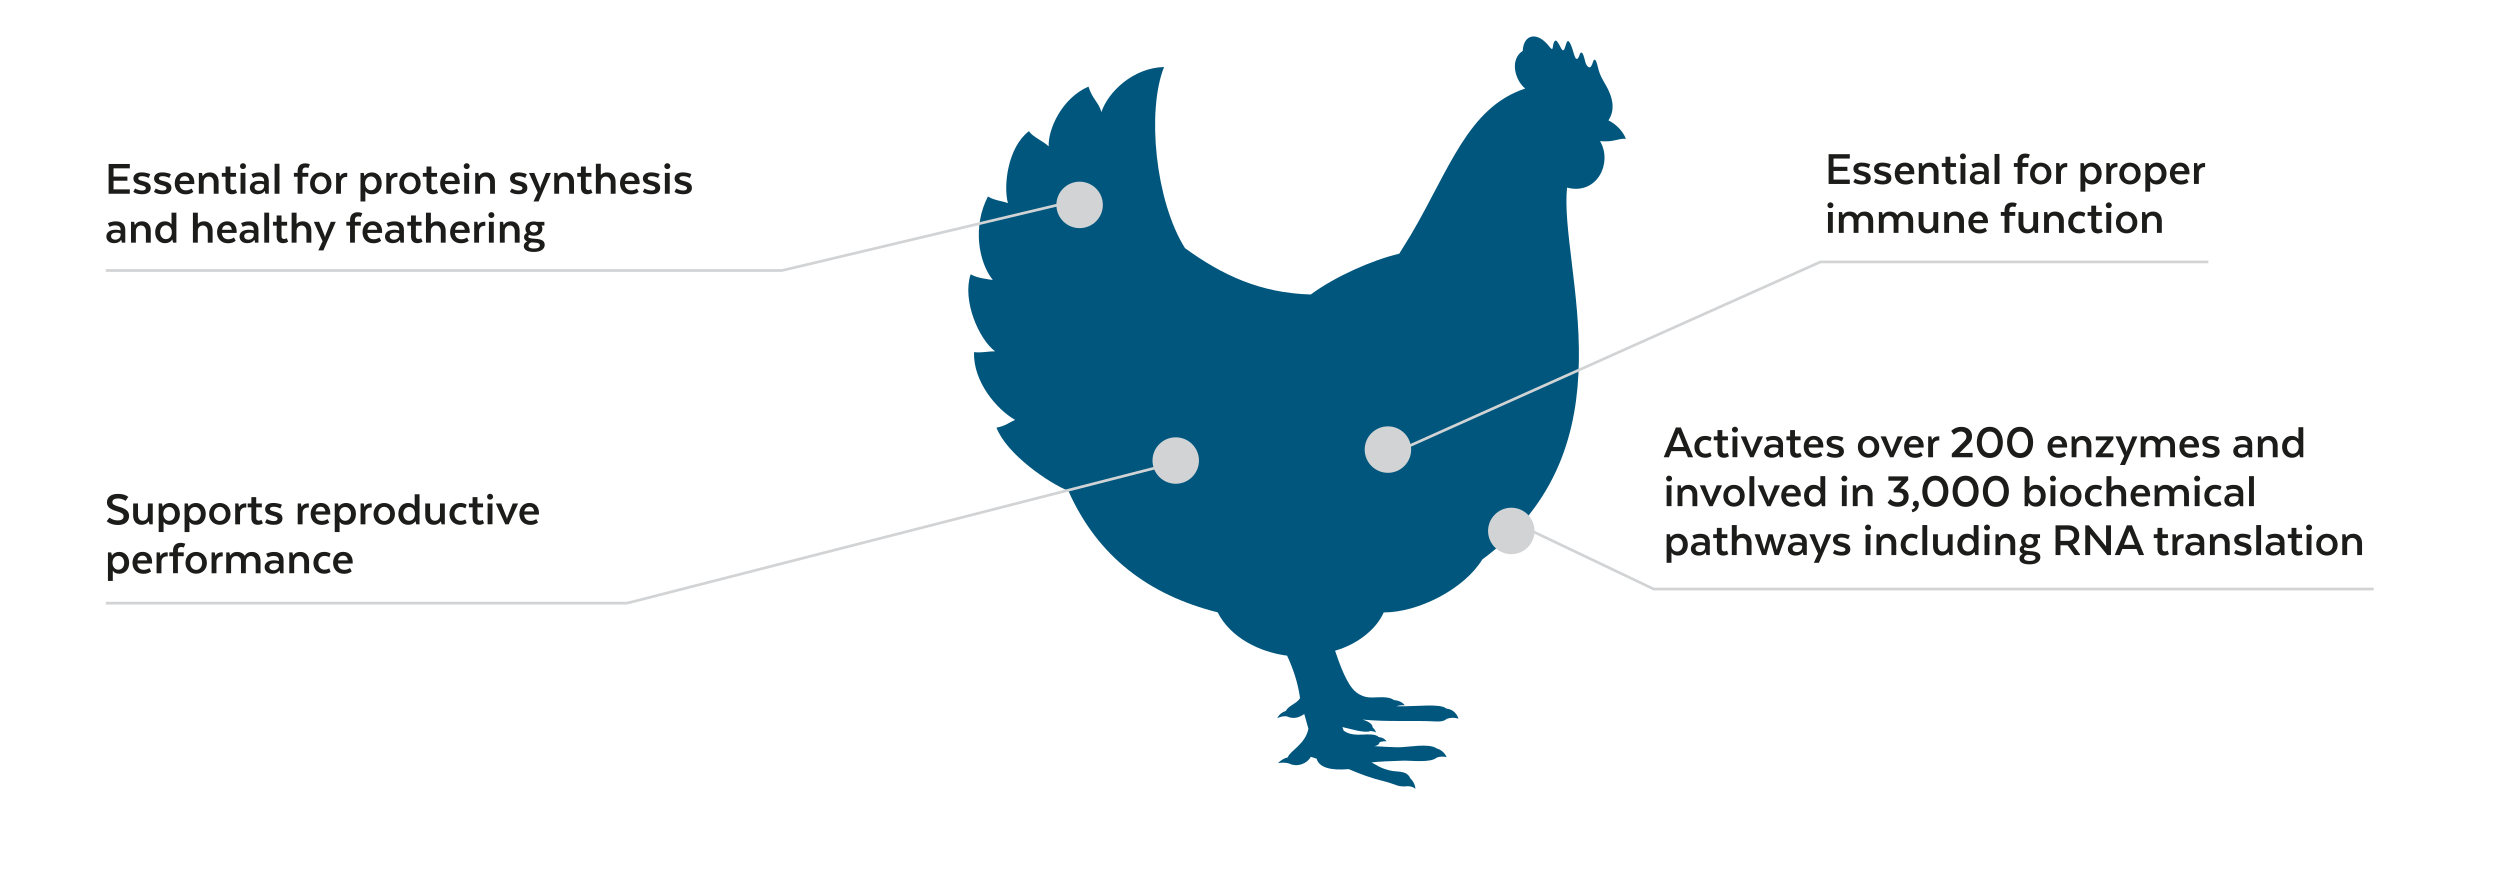 <?xml version="1.0" encoding="UTF-8"?>
<svg xmlns="http://www.w3.org/2000/svg" xmlns:xlink="http://www.w3.org/1999/xlink" id="Layer_1" viewBox="0 0 920 320">
  <defs>
    <style>.cls-1{filter:url(#outer-glow-10);}.cls-1,.cls-2,.cls-3,.cls-4{fill:#d1d3d5;}.cls-2{filter:url(#outer-glow-11);}.cls-3{filter:url(#outer-glow-8);}.cls-4{filter:url(#outer-glow-9);}.cls-5{fill:#1c1c1a;}.cls-6{fill:none;stroke:#d1d3d5;stroke-miterlimit:10;}.cls-7{fill:#00567d;fill-rule:evenodd;}</style>
    <filter id="outer-glow-8">
      <feOffset dx="0" dy="0"></feOffset>
      <feGaussianBlur result="blur" stdDeviation="2.26"></feGaussianBlur>
      <feFlood flood-color="#1c1c1a" flood-opacity=".7"></feFlood>
      <feComposite in2="blur" operator="in"></feComposite>
      <feComposite in="SourceGraphic"></feComposite>
    </filter>
    <filter id="outer-glow-9">
      <feOffset dx="0" dy="0"></feOffset>
      <feGaussianBlur result="blur-2" stdDeviation="2.26"></feGaussianBlur>
      <feFlood flood-color="#1c1c1a" flood-opacity=".7"></feFlood>
      <feComposite in2="blur-2" operator="in"></feComposite>
      <feComposite in="SourceGraphic"></feComposite>
    </filter>
    <filter id="outer-glow-10">
      <feOffset dx="0" dy="0"></feOffset>
      <feGaussianBlur result="blur-3" stdDeviation="2.26"></feGaussianBlur>
      <feFlood flood-color="#1c1c1a" flood-opacity=".7"></feFlood>
      <feComposite in2="blur-3" operator="in"></feComposite>
      <feComposite in="SourceGraphic"></feComposite>
    </filter>
    <filter id="outer-glow-11">
      <feOffset dx="0" dy="0"></feOffset>
      <feGaussianBlur result="blur-4" stdDeviation="2.26"></feGaussianBlur>
      <feFlood flood-color="#1c1c1a" flood-opacity=".7"></feFlood>
      <feComposite in2="blur-4" operator="in"></feComposite>
      <feComposite in="SourceGraphic"></feComposite>
    </filter>
  </defs>
  <path class="cls-7" d="M491.31,239.47c1.61,4.73,4.3,12.56,7.71,15.22,3.5,2.74,6.13,1.83,9.56,1.88,1.52,.02,3.28,.19,4.39,1.06,1.93,.17,3.21,.86,4,1.96-.75-.14-1.84-.06-2.91,.23v.09c7.9,.12,15.89-1.13,18.2,.85,1.89,.2,3.56,1.23,4.49,3.69-1.68-.41-2.93-.44-4.38,.11-.91,.83-2.29,1.02-3.84,.94-9.57-.48-17.26,.24-27.11-.69,1.24,.43,3.62,1.15,3.74,2.92,.5,.44,.99,1.08,1.23,1.8-.45-.25-1.29-.48-2-.53-2.16,1.01-7.97-.97-10.41-1.44,.14,.44,.29,.87,.48,1.3,2,1.56,4.67,1.57,6.98,1.47,2.07-.09,4.79-.29,5.97,.92,1.49,.14,2.23,.73,2.84,1.58-.61-.11-1.65,0-2.52,.28-.27,1.12-1.38,1.39-2.02,1.47,2.91,.21,5.75,.35,8.59,.42,3.65,.08,11.47-1.68,14.43,.44,1.42,.38,2.92,1.48,3.63,3.2-1.37-.34-2.38-.24-3.6,.13-2.27,2.07-9.49,1.06-12.53,1.16-4.8,.15-8.59,.32-11.53,.63,2.01,1.03,3.06,2.04,6.55,2.92,1.91,.48,3.24,.33,4.84,.67,1.39,.29,2.37,1.03,2.91,2.29,1.02,.96,1.68,2.12,1.92,3.87-.82-.7-1.75-.95-2.88-.99-1.53,.18-2.72,.09-3.85-.25-1.56-.47-2.55-.99-4.31-1.41-5.39-1.29-9.59-2.92-13.56-4.62-6.78,.58-10.87-.6-11.81-3.84-.71-.24-1.43-.47-2.14-.7-1.24,2.43-4.9,4.04-8.06,2.45-1.29-.36-2.58-.36-4.03-.1,1.15-1.15,2.27-1.82,3.64-2.15,.6-2.27,6.49-4.8,7.57-10.52-.5-1.81-1.01-3.61-1.52-5.41-1.99,1.37-4.02,1.97-6.42,.85-1.19-.11-2,.02-3.52,.65,.77-1.56,2.13-2.34,3.16-2.64,.95-2.02,4.27-2.77,5.22-4.78-.73-5.19-2.34-10.38-4.76-15.56-10.02-1.29-20.83-6.57-25.55-15.94-25.37-6.39-44.18-20.52-54.94-44.7-7.07-2.83-22.7-13.43-26.46-23.27,3.3-.57,4.81-2.04,6.86-2.83-6.85-3.94-15.5-14.15-15.12-24.97,2.75,.35,4.91-.28,7.74-.3-5.87-4.33-12.19-18.6-8.99-28.32,2.55,1.4,5.71,1.71,8.15,2.08-5.23-6.6-7.53-19.62-1.79-30.73,2.46,1.52,5.13,1.59,7.36,2.45-1.72-6.38-.11-20.5,7.73-26.48,1.52,2.25,5.21,3.57,7.26,5.6-.23-6.35,4.84-17.75,14.66-22.01,1.39,4.56,3.97,6.08,4.74,9.39,2.48-7.38,11.58-16.28,23.07-16.6-6.44,16.23-3.21,49.31,7.71,66.67,13.59,9.85,27.61,16.52,46.29,17.05,8.71-6.46,22.44-12.64,32.54-15.01,1.4-2.24,2.78-4.47,4.16-6.73,14.37-24.32,21.11-47.11,42.2-54.05-3.69-2.95-5.88-10.62-.9-13.87,.24-6.07,5.34-7.36,9.77-1.58,.55,.66,1.12,1.43,1.26,.38,.22-1.7,.73-3.67,1.92-1.83,1.17,1.64,1.8,4.66,2.74,1.36,.38-1.14,.77-3.46,2.07-.42,.51,1.21,.77,2.33,1.16,3.55,.42,1.34,.9,2.08,1.59,.97,.26-.42,.28-.71,.45-1.14,.43-1.08,.98-.75,1.37,.33,.29,.82,.47,1.6,.67,2.39,.34,1.36,1.64,3.36,2.55,.91,.21-.42,.43-1.68,.85-1.68,.56,0,.92,1.35,1.29,2.92,.73,3.08,1.93,4.76,3,6.68,2.04,3.61,3.71,8.39,.84,12.75,1.66,.81,4.89,2.92,6.43,6.77-3.27-.18-4.16,1.32-9.51,.86,4.75,8.13-1.22,20-12.15,17.1-3,29.11,25,95.37-31.18,136.84-6.71,10.93-23.55,19.51-36.29,19.5-2.84,6.5-10.09,11.86-17.86,14.07Z"></path>
  <circle class="cls-3" cx="397.3" cy="75.41" r="8.55"></circle>
  <circle class="cls-4" cx="510.75" cy="165.45" r="8.55"></circle>
  <circle class="cls-1" cx="556.16" cy="195.39" r="8.55"></circle>
  <circle class="cls-2" cx="432.67" cy="169.48" r="8.55"></circle>
  <g>
    <path class="cls-5" d="M623.06,168.27h-1.9l-.9-2.25h-5.22l-.88,2.25h-1.92l4.49-10.96h1.83l4.49,10.96Zm-7.42-3.78h4.02l-2.01-5.08-2.01,5.08Z"></path>
    <path class="cls-5" d="M623.53,164.45c0-2.36,1.59-4.04,3.95-4.04,1.66,0,2.38,.68,2.38,.68l-.49,1.31s-.71-.51-1.75-.51c-1.28,0-2.27,.95-2.27,2.56s.99,2.52,2.27,2.52c1.04,0,1.75-.51,1.75-.51l.47,1.3s-.69,.69-2.36,.69c-2.36,0-3.95-1.66-3.95-4Z"></path>
    <path class="cls-5" d="M632.03,160.6v-2.34h1.79v2.34h2.06v1.41h-2.06v3.89c0,.66,.31,1.02,.97,1.02,.49,0,.95-.29,.95-.29l.53,1.26c-.18,.13-.91,.57-1.85,.57-1.68,0-2.39-1.02-2.39-2.52v-3.93h-1.37v-1.41h1.37Z"></path>
    <path class="cls-5" d="M637.36,158.11c0-.6,.49-1.08,1.1-1.08s1.12,.47,1.12,1.08-.49,1.08-1.12,1.08-1.1-.46-1.1-1.08Zm.2,2.48h1.79v7.67h-1.79v-7.67Z"></path>
    <path class="cls-5" d="M645.3,168.27h-1.26l-3.47-7.67h1.97l1.94,4.99c.09,.18,.15,.4,.15,.57h.09c0-.16,.07-.38,.15-.57l1.94-4.99h1.97l-3.47,7.67Z"></path>
    <path class="cls-5" d="M656.15,168.27h-1.24l-.22-1h-.09c-.44,.71-1.3,1.19-2.54,1.19-1.83,0-2.87-1.06-2.87-2.43,0-1.52,1.17-2.52,3.49-2.52,.73,0,1.33,.13,1.75,.26v-.26c0-1.15-.73-1.61-1.99-1.61-1.15,0-2.06,.57-2.06,.57l-.62-1.35s1.11-.69,2.96-.69c2.34,0,3.43,1.24,3.43,3.12v4.73Zm-1.72-2.76v-.62c-.26-.13-.75-.29-1.55-.29-1.35,0-1.97,.49-1.97,1.31,0,.71,.57,1.26,1.55,1.26,1.1,0,1.94-.73,1.97-1.66Z"></path>
    <path class="cls-5" d="M658.76,160.6v-2.34h1.79v2.34h2.06v1.41h-2.06v3.89c0,.66,.31,1.02,.97,1.02,.49,0,.95-.29,.95-.29l.53,1.26c-.18,.13-.91,.57-1.84,.57-1.68,0-2.39-1.02-2.39-2.52v-3.93h-1.37v-1.41h1.37Z"></path>
    <path class="cls-5" d="M670.6,167.57s-.88,.91-2.81,.91c-2.5,0-4.02-1.7-4.02-4.04s1.48-4.04,3.73-4.04,3.49,1.59,3.49,3.82c0,.16-.02,.47-.02,.47h-5.44c.11,1.55,1.02,2.32,2.38,2.32s2.06-.68,2.06-.68l.64,1.22Zm-5.01-4.05h3.6c-.13-1.11-.73-1.72-1.74-1.72s-1.66,.57-1.86,1.72Z"></path>
    <path class="cls-5" d="M672.79,166.33s1.11,.75,2.54,.75c1.04,0,1.43-.37,1.43-.88,0-1.44-4.57-.68-4.57-3.53,0-1.26,.97-2.26,2.98-2.26s3.2,.66,3.2,.66l-.6,1.39s-.99-.66-2.41-.66c-.91,0-1.39,.27-1.39,.82,0,1.39,4.6,.51,4.6,3.49,0,1.26-.9,2.34-3.18,2.34s-3.23-.89-3.23-.89l.64-1.22Z"></path>
    <path class="cls-5" d="M687.62,168.45c-2.17,0-3.93-1.55-3.93-3.98s1.75-4.05,3.93-4.05,3.95,1.61,3.95,4.05-1.77,3.98-3.95,3.98Zm2.19-4c0-1.59-.97-2.61-2.19-2.61s-2.19,1.02-2.19,2.61,.97,2.58,2.19,2.58,2.19-.99,2.19-2.58Z"></path>
    <path class="cls-5" d="M696.77,168.27h-1.26l-3.47-7.67h1.97l1.94,4.99c.09,.18,.15,.4,.15,.57h.09c0-.16,.07-.38,.15-.57l1.94-4.99h1.97l-3.47,7.67Z"></path>
    <path class="cls-5" d="M707.54,167.57s-.88,.91-2.81,.91c-2.5,0-4.02-1.7-4.02-4.04s1.48-4.04,3.72-4.04,3.49,1.59,3.49,3.82c0,.16-.02,.47-.02,.47h-5.44c.11,1.55,1.02,2.32,2.38,2.32s2.06-.68,2.06-.68l.64,1.22Zm-5-4.05h3.6c-.13-1.11-.73-1.72-1.73-1.72s-1.66,.57-1.86,1.72Z"></path>
    <path class="cls-5" d="M713.66,162.08h-.42c-1.02,0-1.85,.77-1.88,1.88v4.31h-1.79v-7.67h1.17l.22,1.22h.09c.4-.8,1.17-1.24,2.19-1.24h.42v1.5Z"></path>
    <path class="cls-5" d="M718.24,167.01l4.4-4.42c.77-.77,.99-1.24,.99-1.94,0-1.02-.77-1.84-2.03-1.84-1.33,0-2.25,.93-2.57,1.21l-.97-1.44s1.35-1.5,3.69-1.5c2.58,0,3.95,1.52,3.95,3.4,0,1.1-.31,1.94-1.22,2.83l-3.36,3.36h4.79v1.61h-7.65v-1.26Z"></path>
    <path class="cls-5" d="M727.46,162.81c0-3.12,1.66-5.74,4.79-5.74s4.8,2.61,4.8,5.74-1.66,5.72-4.8,5.72-4.79-2.63-4.79-5.72Zm7.73,0c0-2.26-1.01-4-2.94-4s-2.94,1.74-2.94,4,1.02,3.96,2.94,3.96,2.94-1.72,2.94-3.96Z"></path>
    <path class="cls-5" d="M738.6,162.81c0-3.12,1.66-5.74,4.79-5.74s4.8,2.61,4.8,5.74-1.66,5.72-4.8,5.72-4.79-2.63-4.79-5.72Zm7.73,0c0-2.26-1-4-2.94-4s-2.94,1.74-2.94,4,1.02,3.96,2.94,3.96,2.94-1.72,2.94-3.96Z"></path>
    <path class="cls-5" d="M760.32,167.57s-.88,.91-2.81,.91c-2.5,0-4.02-1.7-4.02-4.04s1.48-4.04,3.73-4.04,3.49,1.59,3.49,3.82c0,.16-.02,.47-.02,.47h-5.44c.11,1.55,1.02,2.32,2.38,2.32s2.06-.68,2.06-.68l.64,1.22Zm-5.01-4.05h3.6c-.13-1.11-.73-1.72-1.74-1.72s-1.66,.57-1.86,1.72Z"></path>
    <path class="cls-5" d="M762.34,160.6h1.17l.22,1.1h.11c.55-.84,1.28-1.28,2.58-1.28,1.99,0,3.2,1.39,3.2,3.45v4.4h-1.79v-4.24c0-1.17-.66-2.08-1.83-2.08s-1.81,.95-1.86,1.74v4.58h-1.79v-7.67Z"></path>
    <path class="cls-5" d="M771.24,168.27v-.97l4.18-5.26h-4.15v-1.44h6.47v.88l-4.07,5.35h4.07v1.44h-6.5Z"></path>
    <path class="cls-5" d="M782.01,171.12h-1.86l1.57-3.36-3.23-7.16h1.97l1.97,4.99c.05,.18,.13,.4,.13,.57h.09c0-.16,.05-.38,.13-.57l1.96-4.99h1.83l-4.55,10.52Z"></path>
    <path class="cls-5" d="M787.78,160.6h1.17l.22,1.1h.11c.57-.84,1.28-1.28,2.54-1.28s2.19,.51,2.72,1.39h.09c.51-.84,1.26-1.39,2.63-1.39,1.99,0,3.14,1.39,3.14,3.45v4.4h-1.79v-4.24c0-1.17-.6-2.08-1.79-2.08s-1.77,.89-1.83,1.74v4.58h-1.79v-4.42c0-1.08-.64-1.9-1.81-1.9s-1.77,.93-1.83,1.74v4.58h-1.79v-7.67Z"></path>
    <path class="cls-5" d="M808.86,167.57s-.88,.91-2.81,.91c-2.5,0-4.02-1.7-4.02-4.04s1.48-4.04,3.72-4.04,3.49,1.59,3.49,3.82c0,.16-.02,.47-.02,.47h-5.44c.11,1.55,1.02,2.32,2.38,2.32s2.06-.68,2.06-.68l.64,1.22Zm-5-4.05h3.6c-.13-1.11-.73-1.72-1.73-1.72s-1.66,.57-1.86,1.72Z"></path>
    <path class="cls-5" d="M811.05,166.33s1.11,.75,2.54,.75c1.04,0,1.43-.37,1.43-.88,0-1.44-4.57-.68-4.57-3.53,0-1.26,.97-2.26,2.98-2.26s3.2,.66,3.2,.66l-.6,1.39s-.99-.66-2.41-.66c-.91,0-1.39,.27-1.39,.82,0,1.39,4.6,.51,4.6,3.49,0,1.26-.9,2.34-3.18,2.34s-3.23-.89-3.23-.89l.64-1.22Z"></path>
    <path class="cls-5" d="M828.8,168.27h-1.24l-.22-1h-.09c-.44,.71-1.3,1.19-2.54,1.19-1.83,0-2.87-1.06-2.87-2.43,0-1.52,1.17-2.52,3.49-2.52,.73,0,1.33,.13,1.75,.26v-.26c0-1.15-.73-1.61-1.99-1.61-1.15,0-2.06,.57-2.06,.57l-.62-1.35s1.12-.69,2.96-.69c2.34,0,3.44,1.24,3.44,3.12v4.73Zm-1.72-2.76v-.62c-.25-.13-.75-.29-1.55-.29-1.35,0-1.97,.49-1.97,1.31,0,.71,.57,1.26,1.55,1.26,1.1,0,1.94-.73,1.97-1.66Z"></path>
    <path class="cls-5" d="M830.9,160.6h1.17l.22,1.1h.11c.55-.84,1.28-1.28,2.57-1.28,1.99,0,3.2,1.39,3.2,3.45v4.4h-1.79v-4.24c0-1.17-.66-2.08-1.83-2.08s-1.81,.95-1.86,1.74v4.58h-1.79v-7.67Z"></path>
    <path class="cls-5" d="M845.82,161.49v-4.27h1.79v11.05h-1.21l-.27-1.13h-.07s-.66,1.32-2.67,1.32-3.58-1.57-3.58-4.02,1.53-4.02,3.52-4.02c1.85,0,2.41,1.08,2.41,1.08h.07Zm-2.06,.4c-1.24,0-2.14,1.04-2.14,2.54s.9,2.54,2.14,2.54,2.17-.97,2.17-2.54-.95-2.54-2.17-2.54Z"></path>
    <path class="cls-5" d="M613.12,176.11c0-.6,.49-1.08,1.1-1.08s1.11,.47,1.11,1.08-.49,1.08-1.11,1.08-1.1-.46-1.1-1.08Zm.2,2.48h1.79v7.67h-1.79v-7.67Z"></path>
    <path class="cls-5" d="M617.34,178.6h1.17l.22,1.1h.11c.55-.84,1.28-1.28,2.57-1.28,1.99,0,3.2,1.39,3.2,3.45v4.4h-1.79v-4.24c0-1.17-.66-2.08-1.83-2.08s-1.81,.95-1.86,1.74v4.58h-1.79v-7.67Z"></path>
    <path class="cls-5" d="M630.24,186.27h-1.26l-3.47-7.67h1.97l1.94,4.99c.09,.18,.15,.4,.15,.57h.09c0-.16,.07-.38,.15-.57l1.94-4.99h1.97l-3.47,7.67Z"></path>
    <path class="cls-5" d="M638.11,186.45c-2.17,0-3.93-1.55-3.93-3.98s1.75-4.05,3.93-4.05,3.95,1.61,3.95,4.05-1.77,3.98-3.95,3.98Zm2.19-4c0-1.59-.97-2.61-2.19-2.61s-2.19,1.02-2.19,2.61,.97,2.58,2.19,2.58,2.19-.99,2.19-2.58Z"></path>
    <path class="cls-5" d="M643.8,175.22h1.79v11.05h-1.79v-11.05Z"></path>
    <path class="cls-5" d="M651.55,186.27h-1.26l-3.47-7.67h1.97l1.94,4.99c.09,.18,.15,.4,.15,.57h.09c0-.16,.07-.38,.15-.57l1.94-4.99h1.97l-3.47,7.67Z"></path>
    <path class="cls-5" d="M662.32,185.57s-.88,.91-2.81,.91c-2.5,0-4.02-1.7-4.02-4.04s1.48-4.04,3.73-4.04,3.49,1.59,3.49,3.82c0,.16-.02,.47-.02,.47h-5.44c.11,1.55,1.02,2.32,2.38,2.32s2.06-.68,2.06-.68l.64,1.22Zm-5.01-4.05h3.6c-.13-1.11-.73-1.72-1.74-1.72s-1.66,.57-1.86,1.72Z"></path>
    <path class="cls-5" d="M669.9,179.49v-4.27h1.79v11.05h-1.21l-.27-1.13h-.07s-.66,1.32-2.67,1.32-3.58-1.57-3.58-4.02,1.54-4.02,3.53-4.02c1.84,0,2.41,1.08,2.41,1.08h.07Zm-2.06,.4c-1.24,0-2.14,1.04-2.14,2.54s.89,2.54,2.14,2.54,2.17-.97,2.17-2.54-.95-2.54-2.17-2.54Z"></path>
    <path class="cls-5" d="M677.61,176.11c0-.6,.49-1.08,1.1-1.08s1.11,.47,1.11,1.08-.49,1.08-1.11,1.08-1.1-.46-1.1-1.08Zm.2,2.48h1.79v7.67h-1.79v-7.67Z"></path>
    <path class="cls-5" d="M681.83,178.6h1.17l.22,1.1h.11c.55-.84,1.28-1.28,2.57-1.28,1.99,0,3.2,1.39,3.2,3.45v4.4h-1.79v-4.24c0-1.17-.66-2.08-1.83-2.08s-1.81,.95-1.86,1.74v4.58h-1.79v-7.67Z"></path>
    <path class="cls-5" d="M696.86,181.19v-1.15l2.9-3.12h-4.84v-1.61h7.29v1.39l-2.88,3.05c2.04,.16,3.05,1.26,3.05,3.12s-1.22,3.62-4.07,3.62c-2.54,0-3.67-1.52-3.67-1.52l.99-1.32s.99,1.17,2.61,1.17,2.25-.88,2.25-1.88c0-1.06-.6-1.75-2.16-1.75h-1.46Z"></path>
    <path class="cls-5" d="M706.13,185.5c0,1.48-.84,2.72-2.38,3.01l-.27-.97c.77-.18,1.24-.57,1.33-1.11-.51-.11-.88-.53-.88-1.06,0-.62,.49-1.1,1.1-1.1s1.1,.48,1.1,1.1v.13Z"></path>
    <path class="cls-5" d="M707.41,180.81c0-3.12,1.66-5.74,4.79-5.74s4.8,2.61,4.8,5.74-1.66,5.72-4.8,5.72-4.79-2.63-4.79-5.72Zm7.73,0c0-2.26-1.01-4-2.94-4s-2.94,1.74-2.94,4,1.02,3.96,2.94,3.96,2.94-1.72,2.94-3.96Z"></path>
    <path class="cls-5" d="M718.55,180.81c0-3.12,1.66-5.74,4.79-5.74s4.8,2.61,4.8,5.74-1.66,5.72-4.8,5.72-4.79-2.63-4.79-5.72Zm7.73,0c0-2.26-1-4-2.94-4s-2.94,1.74-2.94,4,1.02,3.96,2.94,3.96,2.94-1.72,2.94-3.96Z"></path>
    <path class="cls-5" d="M729.69,180.81c0-3.12,1.66-5.74,4.79-5.74s4.8,2.61,4.8,5.74-1.66,5.72-4.8,5.72-4.79-2.63-4.79-5.72Zm7.73,0c0-2.26-1.01-4-2.94-4s-2.94,1.74-2.94,4,1.02,3.96,2.94,3.96,2.94-1.72,2.94-3.96Z"></path>
    <path class="cls-5" d="M745.05,175.22h1.79v4.37h.07s.51-1.17,2.41-1.17,3.51,1.62,3.51,4.02-1.53,4.02-3.56,4.02-2.67-1.39-2.67-1.39h-.07l-.26,1.21h-1.22v-11.05Zm3.86,9.75c1.22,0,2.12-1.06,2.12-2.54s-.89-2.54-2.12-2.54-2.16,.95-2.16,2.54,.93,2.54,2.16,2.54Z"></path>
    <path class="cls-5" d="M754.38,176.11c0-.6,.49-1.08,1.1-1.08s1.12,.47,1.12,1.08-.49,1.08-1.12,1.08-1.1-.46-1.1-1.08Zm.2,2.48h1.79v7.67h-1.79v-7.67Z"></path>
    <path class="cls-5" d="M762.05,186.45c-2.17,0-3.93-1.55-3.93-3.98s1.75-4.05,3.93-4.05,3.95,1.61,3.95,4.05-1.77,3.98-3.95,3.98Zm2.19-4c0-1.59-.97-2.61-2.19-2.61s-2.19,1.02-2.19,2.61,.97,2.58,2.19,2.58,2.19-.99,2.19-2.58Z"></path>
    <path class="cls-5" d="M767.24,182.45c0-2.36,1.59-4.04,3.95-4.04,1.66,0,2.37,.68,2.37,.68l-.49,1.31s-.71-.51-1.75-.51c-1.28,0-2.26,.95-2.26,2.56s.98,2.52,2.26,2.52c1.04,0,1.75-.51,1.75-.51l.47,1.3s-.69,.69-2.36,.69c-2.36,0-3.95-1.66-3.95-4Z"></path>
    <path class="cls-5" d="M775.18,175.22h1.81v4.11h.05c.49-.6,1.21-.91,2.28-.91,1.94,0,3.1,1.37,3.1,3.45v4.4h-1.79v-4.22c0-1.19-.66-2.1-1.81-2.1-1.24,0-1.84,1.06-1.84,1.88v4.44h-1.81v-11.05Z"></path>
    <path class="cls-5" d="M790.88,185.57s-.88,.91-2.81,.91c-2.5,0-4.02-1.7-4.02-4.04s1.48-4.04,3.72-4.04,3.49,1.59,3.49,3.82c0,.16-.02,.47-.02,.47h-5.44c.11,1.55,1.02,2.32,2.38,2.32s2.06-.68,2.06-.68l.64,1.22Zm-5-4.05h3.6c-.13-1.11-.73-1.72-1.73-1.72s-1.66,.57-1.86,1.72Z"></path>
    <path class="cls-5" d="M792.91,178.6h1.17l.22,1.1h.11c.57-.84,1.28-1.28,2.54-1.28s2.19,.51,2.72,1.39h.09c.51-.84,1.26-1.39,2.63-1.39,1.99,0,3.14,1.39,3.14,3.45v4.4h-1.79v-4.24c0-1.17-.6-2.08-1.79-2.08s-1.77,.89-1.83,1.74v4.58h-1.79v-4.42c0-1.08-.64-1.9-1.81-1.9s-1.77,.93-1.83,1.74v4.58h-1.79v-7.67Z"></path>
    <path class="cls-5" d="M807.45,176.11c0-.6,.49-1.08,1.1-1.08s1.12,.47,1.12,1.08-.49,1.08-1.12,1.08-1.1-.46-1.1-1.08Zm.2,2.48h1.79v7.67h-1.79v-7.67Z"></path>
    <path class="cls-5" d="M811.19,182.45c0-2.36,1.59-4.04,3.95-4.04,1.66,0,2.38,.68,2.38,.68l-.49,1.31s-.71-.51-1.75-.51c-1.28,0-2.27,.95-2.27,2.56s.99,2.52,2.27,2.52c1.04,0,1.75-.51,1.75-.51l.47,1.3s-.69,.69-2.36,.69c-2.36,0-3.95-1.66-3.95-4Z"></path>
    <path class="cls-5" d="M825.51,186.27h-1.24l-.22-1h-.09c-.44,.71-1.3,1.19-2.54,1.19-1.83,0-2.87-1.06-2.87-2.43,0-1.52,1.17-2.52,3.49-2.52,.73,0,1.33,.13,1.75,.26v-.26c0-1.15-.73-1.61-1.99-1.61-1.15,0-2.06,.57-2.06,.57l-.62-1.35s1.11-.69,2.96-.69c2.34,0,3.43,1.24,3.43,3.12v4.73Zm-1.72-2.76v-.62c-.26-.13-.75-.29-1.55-.29-1.35,0-1.97,.49-1.97,1.31,0,.71,.57,1.26,1.55,1.26,1.1,0,1.94-.73,1.97-1.66Z"></path>
    <path class="cls-5" d="M827.65,175.22h1.79v11.05h-1.79v-11.05Z"></path>
    <path class="cls-5" d="M615.1,203.37v3.74h-1.79v-10.52h1.19l.26,1.1h.11s.7-1.28,2.69-1.28,3.56,1.57,3.56,4.02-1.53,4.02-3.51,4.02-2.43-1.08-2.43-1.08h-.07Zm2.06-.4c1.24,0,2.14-1.04,2.14-2.54s-.9-2.54-2.14-2.54-2.16,.97-2.16,2.54,.95,2.54,2.16,2.54Z"></path>
    <path class="cls-5" d="M629.2,204.27h-1.24l-.22-1h-.09c-.44,.71-1.3,1.19-2.54,1.19-1.83,0-2.87-1.06-2.87-2.43,0-1.52,1.17-2.52,3.49-2.52,.73,0,1.33,.13,1.75,.26v-.26c0-1.15-.73-1.61-1.99-1.61-1.15,0-2.06,.57-2.06,.57l-.62-1.35s1.12-.69,2.96-.69c2.34,0,3.44,1.24,3.44,3.12v4.73Zm-1.72-2.76v-.62c-.25-.13-.75-.29-1.55-.29-1.35,0-1.97,.49-1.97,1.31,0,.71,.57,1.26,1.55,1.26,1.1,0,1.94-.73,1.97-1.66Z"></path>
    <path class="cls-5" d="M631.81,196.6v-2.34h1.79v2.34h2.06v1.41h-2.06v3.89c0,.66,.31,1.02,.97,1.02,.49,0,.95-.29,.95-.29l.53,1.26c-.18,.13-.91,.57-1.84,.57-1.68,0-2.39-1.02-2.39-2.52v-3.93h-1.37v-1.41h1.37Z"></path>
    <path class="cls-5" d="M637.32,193.22h1.81v4.11h.05c.49-.6,1.21-.91,2.28-.91,1.94,0,3.11,1.37,3.11,3.45v4.4h-1.79v-4.22c0-1.19-.66-2.1-1.81-2.1-1.24,0-1.85,1.06-1.85,1.88v4.44h-1.81v-11.05Z"></path>
    <path class="cls-5" d="M654.58,204.27h-1.53l-1.37-4.79c-.07-.2-.11-.46-.11-.71h-.09c0,.26-.07,.51-.15,.71l-1.35,4.79h-1.52l-2.79-7.67h1.88l1.48,4.99c.06,.18,.13,.4,.13,.57h.13c0-.16,.09-.42,.13-.6l1.37-4.95h1.52l1.37,4.95c.07,.2,.13,.44,.13,.6h.13c0-.16,.05-.37,.11-.57l1.52-4.99h1.83l-2.79,7.67Z"></path>
    <path class="cls-5" d="M664.9,204.27h-1.24l-.22-1h-.09c-.44,.71-1.3,1.19-2.54,1.19-1.83,0-2.87-1.06-2.87-2.43,0-1.52,1.17-2.52,3.49-2.52,.73,0,1.33,.13,1.75,.26v-.26c0-1.15-.73-1.61-1.99-1.61-1.15,0-2.06,.57-2.06,.57l-.62-1.35s1.11-.69,2.96-.69c2.34,0,3.43,1.24,3.43,3.12v4.73Zm-1.72-2.76v-.62c-.26-.13-.75-.29-1.55-.29-1.35,0-1.97,.49-1.97,1.31,0,.71,.57,1.26,1.55,1.26,1.1,0,1.94-.73,1.97-1.66Z"></path>
    <path class="cls-5" d="M669.35,207.12h-1.86l1.57-3.36-3.23-7.16h1.97l1.97,4.99c.05,.18,.13,.4,.13,.57h.09c0-.16,.05-.38,.13-.57l1.96-4.99h1.83l-4.55,10.52Z"></path>
    <path class="cls-5" d="M675.14,202.33s1.11,.75,2.54,.75c1.04,0,1.43-.37,1.43-.88,0-1.44-4.57-.68-4.57-3.53,0-1.26,.97-2.26,2.98-2.26s3.2,.66,3.2,.66l-.6,1.39s-.99-.66-2.41-.66c-.91,0-1.39,.27-1.39,.82,0,1.39,4.6,.51,4.6,3.49,0,1.26-.9,2.34-3.18,2.34s-3.23-.89-3.23-.89l.64-1.22Z"></path>
    <path class="cls-5" d="M686.34,194.11c0-.6,.49-1.08,1.1-1.08s1.12,.47,1.12,1.08-.49,1.08-1.12,1.08-1.1-.46-1.1-1.08Zm.2,2.48h1.79v7.67h-1.79v-7.67Z"></path>
    <path class="cls-5" d="M690.55,196.6h1.17l.22,1.1h.11c.55-.84,1.28-1.28,2.57-1.28,1.99,0,3.2,1.39,3.2,3.45v4.4h-1.79v-4.24c0-1.17-.66-2.08-1.83-2.08s-1.81,.95-1.86,1.74v4.58h-1.79v-7.67Z"></path>
    <path class="cls-5" d="M699.45,200.45c0-2.36,1.59-4.04,3.95-4.04,1.66,0,2.38,.68,2.38,.68l-.49,1.31s-.71-.51-1.75-.51c-1.28,0-2.27,.95-2.27,2.56s.99,2.52,2.27,2.52c1.04,0,1.75-.51,1.75-.51l.47,1.3s-.69,.69-2.36,.69c-2.36,0-3.95-1.66-3.95-4Z"></path>
    <path class="cls-5" d="M707.43,193.22h1.79v11.05h-1.79v-11.05Z"></path>
    <path class="cls-5" d="M716.78,196.6h1.79v7.67h-1.17l-.31-1.06h-.07c-.28,.4-.97,1.24-2.52,1.24-1.99,0-3.14-1.39-3.14-3.45v-4.4h1.79v4.24c0,1.21,.57,2.12,1.75,2.12,1.3,0,1.88-1.08,1.88-1.86v-4.49Z"></path>
    <path class="cls-5" d="M726.31,197.49v-4.27h1.79v11.05h-1.21l-.27-1.13h-.07s-.66,1.32-2.67,1.32-3.58-1.57-3.58-4.02,1.54-4.02,3.53-4.02c1.84,0,2.41,1.08,2.41,1.08h.07Zm-2.06,.4c-1.24,0-2.14,1.04-2.14,2.54s.89,2.54,2.14,2.54,2.17-.97,2.17-2.54-.95-2.54-2.17-2.54Z"></path>
    <path class="cls-5" d="M730.11,194.11c0-.6,.49-1.08,1.1-1.08s1.11,.47,1.11,1.08-.49,1.08-1.11,1.08-1.1-.46-1.1-1.08Zm.2,2.48h1.79v7.67h-1.79v-7.67Z"></path>
    <path class="cls-5" d="M734.33,196.6h1.17l.22,1.1h.11c.55-.84,1.28-1.28,2.57-1.28,1.99,0,3.2,1.39,3.2,3.45v4.4h-1.79v-4.24c0-1.17-.66-2.08-1.83-2.08s-1.81,.95-1.86,1.74v4.58h-1.79v-7.67Z"></path>
    <path class="cls-5" d="M749.63,197.97v.04s.35,.26,.35,1.21c0,1.26-1.02,2.52-3.12,2.52-.64,0-1.19-.13-1.62-.33-.35,.18-.44,.35-.44,.6,0,.4,.26,.71,2.32,.82,2.83,.13,3.73,.86,3.73,2.28s-1.37,2.58-3.96,2.58-3.73-.89-3.73-2.14c0-.68,.33-1.28,1.24-1.75-.9-.37-1.15-.95-1.15-1.63,0-.58,.33-1.1,1.06-1.46-.37-.44-.55-.99-.55-1.57,0-1.5,1.13-2.68,3.11-2.68,.44,0,.82,.05,1.15,.15h2.72v1.37h-1.1Zm-3.69,6.19c-.7,.27-1.08,.69-1.08,1.24s.58,1.04,2.01,1.04c1.5,0,2.19-.51,2.19-1.15,0-.53-.4-1-1.96-1.06-.44,0-.82-.04-1.17-.07Zm-.6-5.06c0,.79,.57,1.41,1.52,1.41s1.55-.62,1.55-1.41-.57-1.41-1.55-1.41-1.52,.66-1.52,1.41Z"></path>
    <path class="cls-5" d="M760.95,193.31c2.57,0,4.2,1.39,4.2,3.67,0,1.7-.91,2.85-2.32,3.38v.09l2.63,3.56v.26h-1.99l-2.61-3.62h-2.61v3.62h-1.81v-10.96h4.51Zm-.09,1.61h-2.61v4.13h2.72c1.33,0,2.3-.66,2.3-2.05s-.95-2.08-2.41-2.08Z"></path>
    <path class="cls-5" d="M776.84,204.27h-1.35l-6.3-7.78v7.78h-1.81v-10.96h1.37l6.28,7.74v-7.74h1.81v10.96Z"></path>
    <path class="cls-5" d="M789.04,204.27h-1.9l-.9-2.25h-5.22l-.88,2.25h-1.92l4.49-10.96h1.83l4.49,10.96Zm-7.42-3.78h4.02l-2.01-5.08-2.01,5.08Z"></path>
    <path class="cls-5" d="M793.95,196.6v-2.34h1.79v2.34h2.06v1.41h-2.06v3.89c0,.66,.31,1.02,.97,1.02,.49,0,.95-.29,.95-.29l.53,1.26c-.18,.13-.91,.57-1.85,.57-1.68,0-2.39-1.02-2.39-2.52v-3.93h-1.37v-1.41h1.37Z"></path>
    <path class="cls-5" d="M803.56,198.08h-.42c-1.02,0-1.84,.77-1.88,1.88v4.31h-1.79v-7.67h1.17l.22,1.22h.09c.4-.8,1.17-1.24,2.19-1.24h.42v1.5Z"></path>
    <path class="cls-5" d="M811.16,204.27h-1.24l-.22-1h-.09c-.44,.71-1.3,1.19-2.54,1.19-1.83,0-2.87-1.06-2.87-2.43,0-1.52,1.17-2.52,3.49-2.52,.73,0,1.33,.13,1.75,.26v-.26c0-1.15-.73-1.61-1.99-1.61-1.15,0-2.06,.57-2.06,.57l-.62-1.35s1.12-.69,2.96-.69c2.34,0,3.44,1.24,3.44,3.12v4.73Zm-1.72-2.76v-.62c-.25-.13-.75-.29-1.55-.29-1.35,0-1.97,.49-1.97,1.31,0,.71,.57,1.26,1.55,1.26,1.1,0,1.94-.73,1.97-1.66Z"></path>
    <path class="cls-5" d="M813.25,196.6h1.17l.22,1.1h.11c.55-.84,1.28-1.28,2.58-1.28,1.99,0,3.2,1.39,3.2,3.45v4.4h-1.79v-4.24c0-1.17-.66-2.08-1.83-2.08s-1.81,.95-1.86,1.74v4.58h-1.79v-7.67Z"></path>
    <path class="cls-5" d="M822.79,202.33s1.11,.75,2.54,.75c1.04,0,1.42-.37,1.42-.88,0-1.44-4.57-.68-4.57-3.53,0-1.26,.97-2.26,2.98-2.26s3.2,.66,3.2,.66l-.6,1.39s-.99-.66-2.41-.66c-.91,0-1.39,.27-1.39,.82,0,1.39,4.6,.51,4.6,3.49,0,1.26-.89,2.34-3.18,2.34s-3.23-.89-3.23-.89l.64-1.22Z"></path>
    <path class="cls-5" d="M830.29,193.22h1.79v11.05h-1.79v-11.05Z"></path>
    <path class="cls-5" d="M840.69,204.27h-1.24l-.22-1h-.09c-.44,.71-1.3,1.19-2.54,1.19-1.83,0-2.87-1.06-2.87-2.43,0-1.52,1.17-2.52,3.49-2.52,.73,0,1.33,.13,1.75,.26v-.26c0-1.15-.73-1.61-1.99-1.61-1.15,0-2.06,.57-2.06,.57l-.62-1.35s1.12-.69,2.96-.69c2.34,0,3.44,1.24,3.44,3.12v4.73Zm-1.72-2.76v-.62c-.25-.13-.75-.29-1.55-.29-1.35,0-1.97,.49-1.97,1.31,0,.71,.57,1.26,1.55,1.26,1.1,0,1.94-.73,1.97-1.66Z"></path>
    <path class="cls-5" d="M843.29,196.6v-2.34h1.79v2.34h2.06v1.41h-2.06v3.89c0,.66,.31,1.02,.97,1.02,.49,0,.95-.29,.95-.29l.53,1.26c-.18,.13-.91,.57-1.84,.57-1.68,0-2.39-1.02-2.39-2.52v-3.93h-1.37v-1.41h1.37Z"></path>
    <path class="cls-5" d="M848.63,194.11c0-.6,.49-1.08,1.1-1.08s1.12,.47,1.12,1.08-.49,1.08-1.12,1.08-1.1-.46-1.1-1.08Zm.2,2.48h1.79v7.67h-1.79v-7.67Z"></path>
    <path class="cls-5" d="M856.3,204.45c-2.17,0-3.93-1.55-3.93-3.98s1.75-4.05,3.93-4.05,3.95,1.61,3.95,4.05-1.77,3.98-3.95,3.98Zm2.19-4c0-1.59-.97-2.61-2.19-2.61s-2.19,1.02-2.19,2.61,.97,2.58,2.19,2.58,2.19-.99,2.19-2.58Z"></path>
    <path class="cls-5" d="M861.96,196.6h1.17l.22,1.1h.11c.55-.84,1.28-1.28,2.57-1.28,1.99,0,3.2,1.39,3.2,3.45v4.4h-1.79v-4.24c0-1.17-.66-2.08-1.83-2.08s-1.81,.95-1.86,1.74v4.58h-1.79v-7.67Z"></path>
  </g>
  <g>
    <path class="cls-5" d="M40.25,190.46s1.28,1.06,3.1,1.06c1.48,0,2.12-.62,2.12-1.52,0-.84-.51-1.26-2.48-1.86-2.45-.73-3.63-1.55-3.63-3.27,0-1.88,1.42-3.12,4.02-3.12,2.72,0,3.82,1.11,3.82,1.11l-.99,1.48s-1.04-.91-2.83-.91c-1.24,0-2.03,.49-2.03,1.37,0,.75,.58,1.11,2.43,1.66,2.65,.75,3.71,1.72,3.71,3.42,0,1.86-1.33,3.32-4.07,3.32s-4.15-1.37-4.15-1.37l.99-1.37Z"></path>
    <path class="cls-5" d="M54.42,185.28h1.79v7.67h-1.17l-.31-1.06h-.07c-.27,.4-.97,1.24-2.52,1.24-1.99,0-3.14-1.39-3.14-3.45v-4.4h1.79v4.24c0,1.21,.57,2.12,1.75,2.12,1.3,0,1.88-1.08,1.88-1.86v-4.49Z"></path>
    <path class="cls-5" d="M60.19,192.05v3.74h-1.79v-10.52h1.19l.26,1.1h.11s.69-1.28,2.68-1.28,3.56,1.57,3.56,4.02-1.53,4.02-3.51,4.02-2.43-1.08-2.43-1.08h-.07Zm2.06-.4c1.24,0,2.14-1.04,2.14-2.54s-.9-2.54-2.14-2.54-2.16,.97-2.16,2.54,.95,2.54,2.16,2.54Z"></path>
    <path class="cls-5" d="M69.71,192.05v3.74h-1.79v-10.52h1.19l.26,1.1h.11s.69-1.28,2.68-1.28,3.56,1.57,3.56,4.02-1.53,4.02-3.51,4.02-2.43-1.08-2.43-1.08h-.07Zm2.06-.4c1.24,0,2.14-1.04,2.14-2.54s-.9-2.54-2.14-2.54-2.16,.97-2.16,2.54,.95,2.54,2.16,2.54Z"></path>
    <path class="cls-5" d="M80.89,193.13c-2.17,0-3.93-1.55-3.93-3.98s1.75-4.05,3.93-4.05,3.95,1.61,3.95,4.05-1.77,3.98-3.95,3.98Zm2.19-4c0-1.59-.97-2.61-2.19-2.61s-2.19,1.02-2.19,2.61,.97,2.58,2.19,2.58,2.19-.99,2.19-2.58Z"></path>
    <path class="cls-5" d="M90.64,186.76h-.42c-1.02,0-1.85,.77-1.88,1.88v4.31h-1.79v-7.67h1.17l.22,1.22h.09c.4-.8,1.17-1.24,2.19-1.24h.42v1.5Z"></path>
    <path class="cls-5" d="M92.5,185.28v-2.34h1.79v2.34h2.06v1.41h-2.06v3.89c0,.66,.31,1.02,.97,1.02,.49,0,.95-.29,.95-.29l.53,1.26c-.18,.13-.91,.57-1.84,.57-1.68,0-2.39-1.02-2.39-2.52v-3.93h-1.37v-1.41h1.37Z"></path>
    <path class="cls-5" d="M98.18,191.01s1.11,.75,2.54,.75c1.04,0,1.42-.37,1.42-.88,0-1.44-4.57-.68-4.57-3.53,0-1.26,.97-2.26,2.98-2.26s3.2,.66,3.2,.66l-.6,1.39s-.99-.66-2.41-.66c-.91,0-1.39,.27-1.39,.82,0,1.39,4.6,.51,4.6,3.49,0,1.26-.9,2.34-3.18,2.34s-3.23-.89-3.23-.89l.64-1.22Z"></path>
    <path class="cls-5" d="M113.65,186.76h-.42c-1.02,0-1.85,.77-1.88,1.88v4.31h-1.79v-7.67h1.17l.22,1.22h.09c.4-.8,1.17-1.24,2.19-1.24h.42v1.5Z"></path>
    <path class="cls-5" d="M121.15,192.25s-.88,.91-2.81,.91c-2.5,0-4.02-1.7-4.02-4.04s1.48-4.04,3.73-4.04,3.49,1.59,3.49,3.82c0,.16-.02,.47-.02,.47h-5.44c.11,1.55,1.02,2.32,2.38,2.32s2.06-.68,2.06-.68l.64,1.22Zm-5-4.05h3.6c-.13-1.11-.73-1.72-1.74-1.72s-1.66,.57-1.86,1.72Z"></path>
    <path class="cls-5" d="M124.97,192.05v3.74h-1.79v-10.52h1.19l.26,1.1h.11s.69-1.28,2.68-1.28,3.56,1.57,3.56,4.02-1.53,4.02-3.51,4.02-2.43-1.08-2.43-1.08h-.07Zm2.06-.4c1.24,0,2.14-1.04,2.14-2.54s-.9-2.54-2.14-2.54-2.16,.97-2.16,2.54,.95,2.54,2.16,2.54Z"></path>
    <path class="cls-5" d="M136.78,186.76h-.42c-1.02,0-1.84,.77-1.88,1.88v4.31h-1.79v-7.67h1.17l.22,1.22h.09c.4-.8,1.17-1.24,2.19-1.24h.42v1.5Z"></path>
    <path class="cls-5" d="M141.39,193.13c-2.17,0-3.93-1.55-3.93-3.98s1.75-4.05,3.93-4.05,3.95,1.61,3.95,4.05-1.77,3.98-3.95,3.98Zm2.19-4c0-1.59-.97-2.61-2.19-2.61s-2.19,1.02-2.19,2.61,.97,2.58,2.19,2.58,2.19-.99,2.19-2.58Z"></path>
    <path class="cls-5" d="M152.6,186.17v-4.27h1.79v11.05h-1.21l-.27-1.13h-.07s-.66,1.32-2.67,1.32-3.58-1.57-3.58-4.02,1.53-4.02,3.52-4.02c1.84,0,2.41,1.08,2.41,1.08h.07Zm-2.06,.4c-1.24,0-2.14,1.04-2.14,2.54s.9,2.54,2.14,2.54,2.17-.97,2.17-2.54-.95-2.54-2.17-2.54Z"></path>
    <path class="cls-5" d="M161.91,185.28h1.79v7.67h-1.17l-.31-1.06h-.07c-.27,.4-.97,1.24-2.52,1.24-1.99,0-3.14-1.39-3.14-3.45v-4.4h1.79v4.24c0,1.21,.57,2.12,1.75,2.12,1.3,0,1.88-1.08,1.88-1.86v-4.49Z"></path>
    <path class="cls-5" d="M165.42,189.13c0-2.36,1.59-4.04,3.95-4.04,1.66,0,2.37,.68,2.37,.68l-.49,1.31s-.71-.51-1.75-.51c-1.28,0-2.26,.95-2.26,2.56s.99,2.52,2.26,2.52c1.04,0,1.75-.51,1.75-.51l.47,1.3s-.69,.69-2.36,.69c-2.36,0-3.95-1.66-3.95-4Z"></path>
    <path class="cls-5" d="M173.91,185.28v-2.34h1.79v2.34h2.06v1.41h-2.06v3.89c0,.66,.31,1.02,.97,1.02,.49,0,.95-.29,.95-.29l.53,1.26c-.18,.13-.91,.57-1.84,.57-1.68,0-2.39-1.02-2.39-2.52v-3.93h-1.37v-1.41h1.37Z"></path>
    <path class="cls-5" d="M179.24,182.79c0-.6,.49-1.08,1.1-1.08s1.11,.47,1.11,1.08-.49,1.08-1.11,1.08-1.1-.46-1.1-1.08Zm.2,2.48h1.79v7.67h-1.79v-7.67Z"></path>
    <path class="cls-5" d="M187.19,192.95h-1.26l-3.47-7.67h1.97l1.94,4.99c.09,.18,.15,.4,.15,.57h.09c0-.16,.07-.38,.15-.57l1.94-4.99h1.97l-3.47,7.67Z"></path>
    <path class="cls-5" d="M197.96,192.25s-.88,.91-2.81,.91c-2.5,0-4.02-1.7-4.02-4.04s1.48-4.04,3.73-4.04,3.49,1.59,3.49,3.82c0,.16-.02,.47-.02,.47h-5.44c.11,1.55,1.02,2.32,2.38,2.32s2.06-.68,2.06-.68l.64,1.22Zm-5-4.05h3.6c-.13-1.11-.73-1.72-1.74-1.72s-1.66,.57-1.86,1.72Z"></path>
    <path class="cls-5" d="M41.51,210.05v3.74h-1.79v-10.52h1.19l.26,1.1h.11s.69-1.28,2.68-1.28,3.56,1.57,3.56,4.02-1.53,4.02-3.51,4.02-2.43-1.08-2.43-1.08h-.07Zm2.06-.4c1.24,0,2.14-1.04,2.14-2.54s-.9-2.54-2.14-2.54-2.16,.97-2.16,2.54,.95,2.54,2.16,2.54Z"></path>
    <path class="cls-5" d="M55.59,210.25s-.88,.91-2.81,.91c-2.5,0-4.02-1.7-4.02-4.04s1.48-4.04,3.73-4.04,3.49,1.59,3.49,3.82c0,.16-.02,.47-.02,.47h-5.44c.11,1.55,1.02,2.32,2.38,2.32s2.06-.68,2.06-.68l.64,1.22Zm-5-4.05h3.6c-.13-1.11-.73-1.72-1.74-1.72s-1.66,.57-1.86,1.72Z"></path>
    <path class="cls-5" d="M61.71,204.76h-.42c-1.02,0-1.84,.77-1.88,1.88v4.31h-1.79v-7.67h1.17l.22,1.22h.09c.4-.8,1.17-1.24,2.19-1.24h.42v1.5Z"></path>
    <path class="cls-5" d="M65.47,204.68v6.26h-1.79v-6.26h-1.37v-1.41h1.37v-.66c0-1.77,1-2.85,2.78-2.85,1.08,0,1.74,.37,1.74,.37l-.57,1.35s-.4-.2-.99-.2c-.71,0-1.17,.47-1.17,1.24v.75h2.14v1.41h-2.14Z"></path>
    <path class="cls-5" d="M72.19,211.13c-2.17,0-3.93-1.55-3.93-3.98s1.75-4.05,3.93-4.05,3.95,1.61,3.95,4.05-1.77,3.98-3.95,3.98Zm2.19-4c0-1.59-.97-2.61-2.19-2.61s-2.19,1.02-2.19,2.61,.97,2.58,2.19,2.58,2.19-.99,2.19-2.58Z"></path>
    <path class="cls-5" d="M81.95,204.76h-.42c-1.02,0-1.84,.77-1.88,1.88v4.31h-1.79v-7.67h1.17l.22,1.22h.09c.4-.8,1.17-1.24,2.19-1.24h.42v1.5Z"></path>
    <path class="cls-5" d="M83.26,203.28h1.17l.22,1.1h.11c.57-.84,1.28-1.28,2.54-1.28s2.19,.51,2.72,1.39h.09c.51-.84,1.26-1.39,2.63-1.39,1.99,0,3.14,1.39,3.14,3.45v4.4h-1.79v-4.24c0-1.17-.6-2.08-1.79-2.08s-1.77,.89-1.83,1.74v4.58h-1.79v-4.42c0-1.08-.64-1.9-1.81-1.9s-1.77,.93-1.83,1.74v4.58h-1.79v-7.67Z"></path>
    <path class="cls-5" d="M104.35,210.95h-1.24l-.22-1h-.09c-.44,.71-1.3,1.19-2.54,1.19-1.83,0-2.87-1.06-2.87-2.43,0-1.52,1.17-2.52,3.49-2.52,.73,0,1.33,.13,1.75,.26v-.26c0-1.15-.73-1.61-1.99-1.61-1.15,0-2.06,.57-2.06,.57l-.62-1.35s1.11-.69,2.96-.69c2.34,0,3.43,1.24,3.43,3.12v4.73Zm-1.72-2.76v-.62c-.25-.13-.75-.29-1.55-.29-1.35,0-1.97,.49-1.97,1.31,0,.71,.57,1.26,1.55,1.26,1.1,0,1.94-.73,1.97-1.66Z"></path>
    <path class="cls-5" d="M106.45,203.28h1.17l.22,1.1h.11c.55-.84,1.28-1.28,2.58-1.28,1.99,0,3.2,1.39,3.2,3.45v4.4h-1.79v-4.24c0-1.17-.66-2.08-1.83-2.08s-1.81,.95-1.86,1.74v4.58h-1.79v-7.67Z"></path>
    <path class="cls-5" d="M115.34,207.13c0-2.36,1.59-4.04,3.95-4.04,1.66,0,2.37,.68,2.37,.68l-.49,1.31s-.71-.51-1.75-.51c-1.28,0-2.26,.95-2.26,2.56s.99,2.52,2.26,2.52c1.04,0,1.75-.51,1.75-.51l.47,1.3s-.69,.69-2.36,.69c-2.36,0-3.95-1.66-3.95-4Z"></path>
    <path class="cls-5" d="M129.41,210.25s-.88,.91-2.81,.91c-2.5,0-4.02-1.7-4.02-4.04s1.48-4.04,3.73-4.04,3.49,1.59,3.49,3.82c0,.16-.02,.47-.02,.47h-5.44c.11,1.55,1.02,2.32,2.38,2.32s2.06-.68,2.06-.68l.64,1.22Zm-5-4.05h3.6c-.13-1.11-.73-1.72-1.74-1.72s-1.66,.57-1.86,1.72Z"></path>
  </g>
  <g>
    <path class="cls-5" d="M46.88,66.51h-5.1v3.18h5.99v1.61h-7.8v-10.96h7.8v1.61h-5.99v3.03h5.1v1.53Z"></path>
    <path class="cls-5" d="M49.71,69.36s1.11,.75,2.54,.75c1.04,0,1.42-.37,1.42-.88,0-1.44-4.57-.68-4.57-3.53,0-1.26,.97-2.26,2.98-2.26s3.2,.66,3.2,.66l-.6,1.39s-.99-.66-2.41-.66c-.91,0-1.39,.27-1.39,.82,0,1.39,4.6,.51,4.6,3.49,0,1.26-.9,2.34-3.18,2.34s-3.23-.89-3.23-.89l.64-1.22Z"></path>
    <path class="cls-5" d="M57.31,69.36s1.11,.75,2.54,.75c1.04,0,1.42-.37,1.42-.88,0-1.44-4.57-.68-4.57-3.53,0-1.26,.97-2.26,2.98-2.26s3.2,.66,3.2,.66l-.6,1.39s-.99-.66-2.41-.66c-.91,0-1.39,.27-1.39,.82,0,1.39,4.6,.51,4.6,3.49,0,1.26-.9,2.34-3.18,2.34s-3.23-.89-3.23-.89l.64-1.22Z"></path>
    <path class="cls-5" d="M71.13,70.61s-.88,.91-2.81,.91c-2.5,0-4.02-1.7-4.02-4.04s1.48-4.04,3.73-4.04,3.49,1.59,3.49,3.82c0,.16-.02,.47-.02,.47h-5.44c.11,1.55,1.02,2.32,2.38,2.32s2.06-.68,2.06-.68l.64,1.22Zm-5-4.05h3.6c-.13-1.11-.73-1.72-1.74-1.72s-1.66,.57-1.86,1.72Z"></path>
    <path class="cls-5" d="M73.16,63.63h1.17l.22,1.1h.11c.55-.84,1.28-1.28,2.58-1.28,1.99,0,3.2,1.39,3.2,3.45v4.4h-1.79v-4.24c0-1.17-.66-2.08-1.83-2.08s-1.81,.95-1.86,1.74v4.58h-1.79v-7.67Z"></path>
    <path class="cls-5" d="M82.99,63.63v-2.34h1.79v2.34h2.06v1.41h-2.06v3.89c0,.66,.31,1.02,.97,1.02,.49,0,.95-.29,.95-.29l.53,1.26c-.18,.13-.91,.57-1.84,.57-1.68,0-2.39-1.02-2.39-2.52v-3.93h-1.37v-1.41h1.37Z"></path>
    <path class="cls-5" d="M88.32,61.14c0-.6,.49-1.08,1.1-1.08s1.11,.47,1.11,1.08-.49,1.08-1.11,1.08-1.1-.46-1.1-1.08Zm.2,2.48h1.79v7.67h-1.79v-7.67Z"></path>
    <path class="cls-5" d="M98.91,71.3h-1.24l-.22-1h-.09c-.44,.71-1.3,1.19-2.54,1.19-1.83,0-2.87-1.06-2.87-2.43,0-1.52,1.17-2.52,3.49-2.52,.73,0,1.33,.13,1.75,.26v-.26c0-1.15-.73-1.61-1.99-1.61-1.15,0-2.06,.57-2.06,.57l-.62-1.35s1.11-.69,2.96-.69c2.34,0,3.43,1.24,3.43,3.12v4.73Zm-1.72-2.76v-.62c-.25-.13-.75-.29-1.55-.29-1.35,0-1.97,.49-1.97,1.31,0,.71,.57,1.26,1.55,1.26,1.1,0,1.94-.73,1.97-1.66Z"></path>
    <path class="cls-5" d="M101.05,60.25h1.79v11.05h-1.79v-11.05Z"></path>
    <path class="cls-5" d="M111.31,65.03v6.26h-1.79v-6.26h-1.37v-1.41h1.37v-.66c0-1.77,1-2.85,2.78-2.85,1.08,0,1.74,.37,1.74,.37l-.57,1.35s-.4-.2-.99-.2c-.71,0-1.17,.47-1.17,1.24v.75h2.14v1.41h-2.14Z"></path>
    <path class="cls-5" d="M118.03,71.48c-2.17,0-3.93-1.55-3.93-3.98s1.75-4.05,3.93-4.05,3.95,1.61,3.95,4.05-1.77,3.98-3.95,3.98Zm2.19-4c0-1.59-.97-2.61-2.19-2.61s-2.19,1.02-2.19,2.61,.97,2.58,2.19,2.58,2.19-.99,2.19-2.58Z"></path>
    <path class="cls-5" d="M127.78,65.11h-.42c-1.02,0-1.85,.77-1.88,1.88v4.31h-1.79v-7.67h1.17l.22,1.22h.09c.4-.8,1.17-1.24,2.19-1.24h.42v1.5Z"></path>
    <path class="cls-5" d="M134.45,70.41v3.74h-1.79v-10.52h1.19l.26,1.1h.11s.69-1.28,2.68-1.28,3.56,1.57,3.56,4.02-1.53,4.02-3.51,4.02-2.43-1.08-2.43-1.08h-.07Zm2.06-.4c1.24,0,2.14-1.04,2.14-2.54s-.9-2.54-2.14-2.54-2.16,.97-2.16,2.54,.95,2.54,2.16,2.54Z"></path>
    <path class="cls-5" d="M146.26,65.11h-.42c-1.02,0-1.85,.77-1.88,1.88v4.31h-1.79v-7.67h1.17l.22,1.22h.09c.4-.8,1.17-1.24,2.19-1.24h.42v1.5Z"></path>
    <path class="cls-5" d="M150.86,71.48c-2.17,0-3.93-1.55-3.93-3.98s1.75-4.05,3.93-4.05,3.95,1.61,3.95,4.05-1.77,3.98-3.95,3.98Zm2.19-4c0-1.59-.97-2.61-2.19-2.61s-2.19,1.02-2.19,2.61,.97,2.58,2.19,2.58,2.19-.99,2.19-2.58Z"></path>
    <path class="cls-5" d="M156.96,63.63v-2.34h1.79v2.34h2.06v1.41h-2.06v3.89c0,.66,.31,1.02,.97,1.02,.49,0,.95-.29,.95-.29l.53,1.26c-.18,.13-.91,.57-1.84,.57-1.68,0-2.39-1.02-2.39-2.52v-3.93h-1.37v-1.41h1.37Z"></path>
    <path class="cls-5" d="M168.8,70.61s-.88,.91-2.81,.91c-2.5,0-4.02-1.7-4.02-4.04s1.48-4.04,3.73-4.04,3.49,1.59,3.49,3.82c0,.16-.02,.47-.02,.47h-5.44c.11,1.55,1.02,2.32,2.38,2.32s2.06-.68,2.06-.68l.64,1.22Zm-5-4.05h3.6c-.13-1.11-.73-1.72-1.74-1.72s-1.66,.57-1.86,1.72Z"></path>
    <path class="cls-5" d="M170.64,61.14c0-.6,.49-1.08,1.1-1.08s1.11,.47,1.11,1.08-.49,1.08-1.11,1.08-1.1-.46-1.1-1.08Zm.2,2.48h1.79v7.67h-1.79v-7.67Z"></path>
    <path class="cls-5" d="M174.86,63.63h1.17l.22,1.1h.11c.55-.84,1.28-1.28,2.58-1.28,1.99,0,3.2,1.39,3.2,3.45v4.4h-1.79v-4.24c0-1.17-.66-2.08-1.83-2.08s-1.81,.95-1.86,1.74v4.58h-1.79v-7.67Z"></path>
    <path class="cls-5" d="M188.3,69.36s1.11,.75,2.54,.75c1.04,0,1.42-.37,1.42-.88,0-1.44-4.57-.68-4.57-3.53,0-1.26,.97-2.26,2.98-2.26s3.2,.66,3.2,.66l-.6,1.39s-.99-.66-2.41-.66c-.91,0-1.39,.27-1.39,.82,0,1.39,4.6,.51,4.6,3.49,0,1.26-.9,2.34-3.18,2.34s-3.23-.89-3.23-.89l.64-1.22Z"></path>
    <path class="cls-5" d="M198.18,74.15h-1.86l1.57-3.36-3.23-7.16h1.97l1.97,4.99c.05,.18,.13,.4,.13,.57h.09c0-.16,.05-.38,.13-.57l1.96-4.99h1.83l-4.55,10.52Z"></path>
    <path class="cls-5" d="M203.95,63.63h1.17l.22,1.1h.11c.55-.84,1.28-1.28,2.58-1.28,1.99,0,3.2,1.39,3.2,3.45v4.4h-1.79v-4.24c0-1.17-.66-2.08-1.83-2.08s-1.81,.95-1.86,1.74v4.58h-1.79v-7.67Z"></path>
    <path class="cls-5" d="M213.78,63.63v-2.34h1.79v2.34h2.06v1.41h-2.06v3.89c0,.66,.31,1.02,.97,1.02,.49,0,.95-.29,.95-.29l.53,1.26c-.18,.13-.91,.57-1.84,.57-1.68,0-2.39-1.02-2.39-2.52v-3.93h-1.37v-1.41h1.37Z"></path>
    <path class="cls-5" d="M219.29,60.25h1.81v4.11h.05c.49-.6,1.21-.91,2.28-.91,1.94,0,3.1,1.37,3.1,3.45v4.4h-1.79v-4.22c0-1.19-.66-2.1-1.81-2.1-1.24,0-1.84,1.06-1.84,1.88v4.44h-1.81v-11.05Z"></path>
    <path class="cls-5" d="M235,70.61s-.88,.91-2.81,.91c-2.5,0-4.02-1.7-4.02-4.04s1.48-4.04,3.73-4.04,3.49,1.59,3.49,3.82c0,.16-.02,.47-.02,.47h-5.44c.11,1.55,1.02,2.32,2.38,2.32s2.06-.68,2.06-.68l.64,1.22Zm-5-4.05h3.6c-.13-1.11-.73-1.72-1.74-1.72s-1.66,.57-1.86,1.72Z"></path>
    <path class="cls-5" d="M237.19,69.36s1.11,.75,2.54,.75c1.04,0,1.42-.37,1.42-.88,0-1.44-4.57-.68-4.57-3.53,0-1.26,.97-2.26,2.98-2.26s3.2,.66,3.2,.66l-.6,1.39s-.99-.66-2.41-.66c-.91,0-1.39,.27-1.39,.82,0,1.39,4.6,.51,4.6,3.49,0,1.26-.9,2.34-3.18,2.34s-3.23-.89-3.23-.89l.64-1.22Z"></path>
    <path class="cls-5" d="M244.47,61.14c0-.6,.49-1.08,1.1-1.08s1.11,.47,1.11,1.08-.49,1.08-1.11,1.08-1.1-.46-1.1-1.08Zm.2,2.48h1.79v7.67h-1.79v-7.67Z"></path>
    <path class="cls-5" d="M248.86,69.36s1.11,.75,2.54,.75c1.04,0,1.42-.37,1.42-.88,0-1.44-4.57-.68-4.57-3.53,0-1.26,.97-2.26,2.98-2.26s3.2,.66,3.2,.66l-.6,1.39s-.99-.66-2.41-.66c-.91,0-1.39,.27-1.39,.82,0,1.39,4.6,.51,4.6,3.49,0,1.26-.9,2.34-3.18,2.34s-3.23-.89-3.23-.89l.64-1.22Z"></path>
    <path class="cls-5" d="M46.1,89.3h-1.24l-.22-1h-.09c-.44,.71-1.3,1.19-2.54,1.19-1.83,0-2.87-1.06-2.87-2.43,0-1.52,1.17-2.52,3.49-2.52,.73,0,1.33,.13,1.75,.26v-.26c0-1.15-.73-1.61-1.99-1.61-1.15,0-2.06,.57-2.06,.57l-.62-1.35s1.11-.69,2.96-.69c2.34,0,3.43,1.24,3.43,3.12v4.73Zm-1.72-2.76v-.62c-.25-.13-.75-.29-1.55-.29-1.35,0-1.97,.49-1.97,1.31,0,.71,.57,1.26,1.55,1.26,1.1,0,1.94-.73,1.97-1.66Z"></path>
    <path class="cls-5" d="M48.2,81.63h1.17l.22,1.1h.11c.55-.84,1.28-1.28,2.58-1.28,1.99,0,3.2,1.39,3.2,3.45v4.4h-1.79v-4.24c0-1.17-.66-2.08-1.83-2.08s-1.81,.95-1.86,1.74v4.58h-1.79v-7.67Z"></path>
    <path class="cls-5" d="M63.12,82.52v-4.27h1.79v11.05h-1.21l-.27-1.13h-.07s-.66,1.32-2.67,1.32-3.58-1.57-3.58-4.02,1.53-4.02,3.52-4.02c1.84,0,2.41,1.08,2.41,1.08h.07Zm-2.06,.4c-1.24,0-2.14,1.04-2.14,2.54s.9,2.54,2.14,2.54,2.17-.97,2.17-2.54-.95-2.54-2.17-2.54Z"></path>
    <path class="cls-5" d="M71,78.25h1.81v4.11h.05c.49-.6,1.21-.91,2.28-.91,1.94,0,3.1,1.37,3.1,3.45v4.4h-1.79v-4.22c0-1.19-.66-2.1-1.81-2.1-1.24,0-1.84,1.06-1.84,1.88v4.44h-1.81v-11.05Z"></path>
    <path class="cls-5" d="M86.71,88.61s-.88,.91-2.81,.91c-2.5,0-4.02-1.7-4.02-4.04s1.48-4.04,3.73-4.04,3.49,1.59,3.49,3.82c0,.16-.02,.47-.02,.47h-5.44c.11,1.55,1.02,2.32,2.38,2.32s2.06-.68,2.06-.68l.64,1.22Zm-5-4.05h3.6c-.13-1.11-.73-1.72-1.74-1.72s-1.66,.57-1.86,1.72Z"></path>
    <path class="cls-5" d="M95.11,89.3h-1.24l-.22-1h-.09c-.44,.71-1.3,1.19-2.54,1.19-1.83,0-2.87-1.06-2.87-2.43,0-1.52,1.17-2.52,3.49-2.52,.73,0,1.33,.13,1.75,.26v-.26c0-1.15-.73-1.61-1.99-1.61-1.15,0-2.06,.57-2.06,.57l-.62-1.35s1.11-.69,2.96-.69c2.34,0,3.43,1.24,3.43,3.12v4.73Zm-1.72-2.76v-.62c-.25-.13-.75-.29-1.55-.29-1.35,0-1.97,.49-1.97,1.31,0,.71,.57,1.26,1.55,1.26,1.1,0,1.94-.73,1.97-1.66Z"></path>
    <path class="cls-5" d="M97.25,78.25h1.79v11.05h-1.79v-11.05Z"></path>
    <path class="cls-5" d="M101.81,81.63v-2.34h1.79v2.34h2.06v1.41h-2.06v3.89c0,.66,.31,1.02,.97,1.02,.49,0,.95-.29,.95-.29l.53,1.26c-.18,.13-.91,.57-1.84,.57-1.68,0-2.39-1.02-2.39-2.52v-3.93h-1.37v-1.41h1.37Z"></path>
    <path class="cls-5" d="M107.33,78.25h1.81v4.11h.05c.49-.6,1.21-.91,2.28-.91,1.94,0,3.1,1.37,3.1,3.45v4.4h-1.79v-4.22c0-1.19-.66-2.1-1.81-2.1-1.24,0-1.84,1.06-1.84,1.88v4.44h-1.81v-11.05Z"></path>
    <path class="cls-5" d="M119,92.15h-1.86l1.57-3.36-3.23-7.16h1.97l1.97,4.99c.05,.18,.13,.4,.13,.57h.09c0-.16,.05-.38,.13-.57l1.96-4.99h1.83l-4.55,10.52Z"></path>
    <path class="cls-5" d="M130.61,83.03v6.26h-1.79v-6.26h-1.37v-1.41h1.37v-.66c0-1.77,1-2.85,2.78-2.85,1.08,0,1.74,.37,1.74,.37l-.57,1.35s-.4-.2-.99-.2c-.71,0-1.17,.47-1.17,1.24v.75h2.14v1.41h-2.14Z"></path>
    <path class="cls-5" d="M140.24,88.61s-.88,.91-2.81,.91c-2.5,0-4.02-1.7-4.02-4.04s1.48-4.04,3.73-4.04,3.49,1.59,3.49,3.82c0,.16-.02,.47-.02,.47h-5.44c.11,1.55,1.02,2.32,2.38,2.32s2.06-.68,2.06-.68l.64,1.22Zm-5-4.05h3.6c-.13-1.11-.73-1.72-1.74-1.72s-1.66,.57-1.86,1.72Z"></path>
    <path class="cls-5" d="M148.64,89.3h-1.24l-.22-1h-.09c-.44,.71-1.3,1.19-2.54,1.19-1.83,0-2.87-1.06-2.87-2.43,0-1.52,1.17-2.52,3.49-2.52,.73,0,1.33,.13,1.75,.26v-.26c0-1.15-.73-1.61-1.99-1.61-1.15,0-2.06,.57-2.06,.57l-.62-1.35s1.11-.69,2.96-.69c2.34,0,3.43,1.24,3.43,3.12v4.73Zm-1.72-2.76v-.62c-.25-.13-.75-.29-1.55-.29-1.35,0-1.97,.49-1.97,1.31,0,.71,.57,1.26,1.55,1.26,1.1,0,1.94-.73,1.97-1.66Z"></path>
    <path class="cls-5" d="M151.25,81.63v-2.34h1.79v2.34h2.06v1.41h-2.06v3.89c0,.66,.31,1.02,.97,1.02,.49,0,.95-.29,.95-.29l.53,1.26c-.18,.13-.91,.57-1.84,.57-1.68,0-2.39-1.02-2.39-2.52v-3.93h-1.37v-1.41h1.37Z"></path>
    <path class="cls-5" d="M156.76,78.25h1.81v4.11h.05c.49-.6,1.21-.91,2.28-.91,1.94,0,3.1,1.37,3.1,3.45v4.4h-1.79v-4.22c0-1.19-.66-2.1-1.81-2.1-1.24,0-1.84,1.06-1.84,1.88v4.44h-1.81v-11.05Z"></path>
    <path class="cls-5" d="M172.47,88.61s-.88,.91-2.81,.91c-2.5,0-4.02-1.7-4.02-4.04s1.48-4.04,3.73-4.04,3.49,1.59,3.49,3.82c0,.16-.02,.47-.02,.47h-5.44c.11,1.55,1.02,2.32,2.38,2.32s2.06-.68,2.06-.68l.64,1.22Zm-5-4.05h3.6c-.13-1.11-.73-1.72-1.74-1.72s-1.66,.57-1.86,1.72Z"></path>
    <path class="cls-5" d="M178.59,83.11h-.42c-1.02,0-1.84,.77-1.88,1.88v4.31h-1.79v-7.67h1.17l.22,1.22h.09c.4-.8,1.17-1.24,2.19-1.24h.42v1.5Z"></path>
    <path class="cls-5" d="M179.72,79.14c0-.6,.49-1.08,1.1-1.08s1.11,.47,1.11,1.08-.49,1.08-1.11,1.08-1.1-.46-1.1-1.08Zm.2,2.48h1.79v7.67h-1.79v-7.67Z"></path>
    <path class="cls-5" d="M183.94,81.63h1.17l.22,1.1h.11c.55-.84,1.28-1.28,2.58-1.28,1.99,0,3.2,1.39,3.2,3.45v4.4h-1.79v-4.24c0-1.17-.66-2.08-1.83-2.08s-1.81,.95-1.86,1.74v4.58h-1.79v-7.67Z"></path>
    <path class="cls-5" d="M199.24,83v.04s.35,.26,.35,1.21c0,1.26-1.02,2.52-3.12,2.52-.64,0-1.19-.13-1.63-.33-.35,.18-.44,.35-.44,.6,0,.4,.26,.71,2.32,.82,2.83,.13,3.73,.86,3.73,2.28s-1.37,2.58-3.96,2.58-3.73-.89-3.73-2.14c0-.68,.33-1.28,1.24-1.75-.9-.37-1.15-.95-1.15-1.63,0-.58,.33-1.1,1.06-1.46-.37-.44-.55-.99-.55-1.57,0-1.5,1.13-2.68,3.11-2.68,.44,0,.82,.05,1.15,.15h2.72v1.37h-1.1Zm-3.69,6.19c-.69,.27-1.08,.69-1.08,1.24s.58,1.04,2.01,1.04c1.5,0,2.19-.51,2.19-1.15,0-.53-.4-1-1.95-1.06-.44,0-.82-.04-1.17-.07Zm-.6-5.06c0,.79,.57,1.41,1.52,1.41s1.55-.62,1.55-1.41-.57-1.41-1.55-1.41-1.52,.66-1.52,1.41Z"></path>
  </g>
  <polyline class="cls-6" points="873.51 216.76 608.53 216.76 559.26 193.28"></polyline>
  <g>
    <path class="cls-5" d="M679.84,62.91h-5.1v3.18h5.99v1.61h-7.8v-10.96h7.8v1.61h-5.99v3.03h5.1v1.53Z"></path>
    <path class="cls-5" d="M682.67,65.76s1.11,.75,2.54,.75c1.04,0,1.42-.37,1.42-.88,0-1.44-4.57-.68-4.57-3.53,0-1.26,.97-2.26,2.98-2.26s3.2,.66,3.2,.66l-.6,1.39s-.99-.66-2.41-.66c-.91,0-1.39,.27-1.39,.82,0,1.39,4.6,.51,4.6,3.49,0,1.26-.9,2.34-3.18,2.34s-3.23-.89-3.23-.89l.64-1.22Z"></path>
    <path class="cls-5" d="M690.26,65.76s1.11,.75,2.54,.75c1.04,0,1.42-.37,1.42-.88,0-1.44-4.57-.68-4.57-3.53,0-1.26,.97-2.26,2.98-2.26s3.2,.66,3.2,.66l-.6,1.39s-.99-.66-2.41-.66c-.91,0-1.39,.27-1.39,.82,0,1.39,4.6,.51,4.6,3.49,0,1.26-.9,2.34-3.18,2.34s-3.23-.89-3.23-.89l.64-1.22Z"></path>
    <path class="cls-5" d="M704.09,67s-.88,.91-2.81,.91c-2.5,0-4.02-1.7-4.02-4.04s1.48-4.04,3.73-4.04,3.49,1.59,3.49,3.82c0,.16-.02,.47-.02,.47h-5.44c.11,1.55,1.02,2.32,2.38,2.32s2.06-.68,2.06-.68l.64,1.22Zm-5-4.05h3.6c-.13-1.11-.73-1.72-1.74-1.72s-1.66,.57-1.86,1.72Z"></path>
    <path class="cls-5" d="M706.11,60.03h1.17l.22,1.1h.11c.55-.84,1.28-1.28,2.58-1.28,1.99,0,3.2,1.39,3.2,3.45v4.4h-1.79v-4.24c0-1.17-.66-2.08-1.83-2.08s-1.81,.95-1.86,1.74v4.58h-1.79v-7.67Z"></path>
    <path class="cls-5" d="M715.94,60.03v-2.34h1.79v2.34h2.06v1.41h-2.06v3.89c0,.66,.31,1.02,.97,1.02,.49,0,.95-.29,.95-.29l.53,1.26c-.18,.13-.91,.57-1.84,.57-1.68,0-2.39-1.02-2.39-2.52v-3.93h-1.37v-1.41h1.37Z"></path>
    <path class="cls-5" d="M721.27,57.54c0-.6,.49-1.08,1.1-1.08s1.11,.47,1.11,1.08-.49,1.08-1.11,1.08-1.1-.46-1.1-1.08Zm.2,2.48h1.79v7.67h-1.79v-7.67Z"></path>
    <path class="cls-5" d="M731.87,67.7h-1.24l-.22-1h-.09c-.44,.71-1.3,1.19-2.54,1.19-1.83,0-2.87-1.06-2.87-2.43,0-1.52,1.17-2.52,3.49-2.52,.73,0,1.33,.13,1.75,.26v-.26c0-1.15-.73-1.61-1.99-1.61-1.15,0-2.06,.57-2.06,.57l-.62-1.35s1.11-.69,2.96-.69c2.34,0,3.43,1.24,3.43,3.12v4.73Zm-1.72-2.76v-.62c-.25-.13-.75-.29-1.55-.29-1.35,0-1.97,.49-1.97,1.31,0,.71,.57,1.26,1.55,1.26,1.1,0,1.94-.73,1.97-1.66Z"></path>
    <path class="cls-5" d="M734,56.65h1.79v11.05h-1.79v-11.05Z"></path>
    <path class="cls-5" d="M744.26,61.43v6.26h-1.79v-6.26h-1.37v-1.41h1.37v-.66c0-1.77,1-2.85,2.78-2.85,1.08,0,1.74,.37,1.74,.37l-.57,1.35s-.4-.2-.99-.2c-.71,0-1.17,.47-1.17,1.24v.75h2.14v1.41h-2.14Z"></path>
    <path class="cls-5" d="M750.98,67.88c-2.17,0-3.93-1.55-3.93-3.98s1.75-4.05,3.93-4.05,3.95,1.61,3.95,4.05-1.77,3.98-3.95,3.98Zm2.19-4c0-1.59-.97-2.61-2.19-2.61s-2.19,1.02-2.19,2.61,.97,2.58,2.19,2.58,2.19-.99,2.19-2.58Z"></path>
    <path class="cls-5" d="M760.74,61.5h-.42c-1.02,0-1.85,.77-1.88,1.88v4.31h-1.79v-7.67h1.17l.22,1.22h.09c.4-.8,1.17-1.24,2.19-1.24h.42v1.5Z"></path>
    <path class="cls-5" d="M767.4,66.8v3.74h-1.79v-10.52h1.19l.26,1.1h.11s.69-1.28,2.68-1.28,3.56,1.57,3.56,4.02-1.53,4.02-3.51,4.02-2.43-1.08-2.43-1.08h-.07Zm2.06-.4c1.24,0,2.14-1.04,2.14-2.54s-.9-2.54-2.14-2.54-2.16,.97-2.16,2.54,.95,2.54,2.16,2.54Z"></path>
    <path class="cls-5" d="M779.22,61.5h-.42c-1.02,0-1.85,.77-1.88,1.88v4.31h-1.79v-7.67h1.17l.22,1.22h.09c.4-.8,1.17-1.24,2.19-1.24h.42v1.5Z"></path>
    <path class="cls-5" d="M783.82,67.88c-2.17,0-3.93-1.55-3.93-3.98s1.75-4.05,3.93-4.05,3.95,1.61,3.95,4.05-1.77,3.98-3.95,3.98Zm2.19-4c0-1.59-.97-2.61-2.19-2.61s-2.19,1.02-2.19,2.61,.97,2.58,2.19,2.58,2.19-.99,2.19-2.58Z"></path>
    <path class="cls-5" d="M791.27,66.8v3.74h-1.79v-10.52h1.19l.26,1.1h.11s.69-1.28,2.68-1.28,3.56,1.57,3.56,4.02-1.53,4.02-3.51,4.02-2.43-1.08-2.43-1.08h-.07Zm2.06-.4c1.24,0,2.14-1.04,2.14-2.54s-.9-2.54-2.14-2.54-2.16,.97-2.16,2.54,.95,2.54,2.16,2.54Z"></path>
    <path class="cls-5" d="M805.35,67s-.88,.91-2.81,.91c-2.5,0-4.02-1.7-4.02-4.04s1.48-4.04,3.73-4.04,3.49,1.59,3.49,3.82c0,.16-.02,.47-.02,.47h-5.44c.11,1.55,1.02,2.32,2.38,2.32s2.06-.68,2.06-.68l.64,1.22Zm-5-4.05h3.6c-.13-1.11-.73-1.72-1.74-1.72s-1.66,.57-1.86,1.72Z"></path>
    <path class="cls-5" d="M811.47,61.5h-.42c-1.02,0-1.84,.77-1.88,1.88v4.31h-1.79v-7.67h1.17l.22,1.22h.09c.4-.8,1.17-1.24,2.19-1.24h.42v1.5Z"></path>
    <path class="cls-5" d="M672.49,75.54c0-.6,.49-1.08,1.1-1.08s1.11,.47,1.11,1.08-.49,1.08-1.11,1.08-1.1-.46-1.1-1.08Zm.2,2.48h1.79v7.67h-1.79v-7.67Z"></path>
    <path class="cls-5" d="M676.71,78.03h1.17l.22,1.1h.11c.57-.84,1.28-1.28,2.54-1.28s2.19,.51,2.72,1.39h.09c.51-.84,1.26-1.39,2.63-1.39,1.99,0,3.14,1.39,3.14,3.45v4.4h-1.79v-4.24c0-1.17-.6-2.08-1.79-2.08s-1.77,.89-1.83,1.74v4.58h-1.79v-4.42c0-1.08-.64-1.9-1.81-1.9s-1.77,.93-1.83,1.74v4.58h-1.79v-7.67Z"></path>
    <path class="cls-5" d="M691.43,78.03h1.17l.22,1.1h.11c.57-.84,1.28-1.28,2.54-1.28s2.19,.51,2.72,1.39h.09c.51-.84,1.26-1.39,2.63-1.39,1.99,0,3.14,1.39,3.14,3.45v4.4h-1.79v-4.24c0-1.17-.6-2.08-1.79-2.08s-1.77,.89-1.83,1.74v4.58h-1.79v-4.42c0-1.08-.64-1.9-1.81-1.9s-1.77,.93-1.83,1.74v4.58h-1.79v-7.67Z"></path>
    <path class="cls-5" d="M711.48,78.03h1.79v7.67h-1.17l-.31-1.06h-.07c-.27,.4-.97,1.24-2.52,1.24-1.99,0-3.14-1.39-3.14-3.45v-4.4h1.79v4.24c0,1.21,.57,2.12,1.75,2.12,1.3,0,1.88-1.08,1.88-1.86v-4.49Z"></path>
    <path class="cls-5" d="M715.46,78.03h1.17l.22,1.1h.11c.55-.84,1.28-1.28,2.58-1.28,1.99,0,3.2,1.39,3.2,3.45v4.4h-1.79v-4.24c0-1.17-.66-2.08-1.83-2.08s-1.81,.95-1.86,1.74v4.58h-1.79v-7.67Z"></path>
    <path class="cls-5" d="M731.19,85s-.88,.91-2.81,.91c-2.5,0-4.02-1.7-4.02-4.04s1.48-4.04,3.73-4.04,3.49,1.59,3.49,3.82c0,.16-.02,.47-.02,.47h-5.44c.11,1.55,1.02,2.32,2.38,2.32s2.06-.68,2.06-.68l.64,1.22Zm-5-4.05h3.6c-.13-1.11-.73-1.72-1.74-1.72s-1.66,.57-1.86,1.72Z"></path>
    <path class="cls-5" d="M739.46,79.43v6.26h-1.79v-6.26h-1.37v-1.41h1.37v-.66c0-1.77,1-2.85,2.78-2.85,1.08,0,1.74,.37,1.74,.37l-.57,1.35s-.4-.2-.99-.2c-.71,0-1.17,.47-1.17,1.24v.75h2.14v1.41h-2.14Z"></path>
    <path class="cls-5" d="M748.23,78.03h1.79v7.67h-1.17l-.31-1.06h-.07c-.27,.4-.97,1.24-2.52,1.24-1.99,0-3.14-1.39-3.14-3.45v-4.4h1.79v4.24c0,1.21,.57,2.12,1.75,2.12,1.3,0,1.88-1.08,1.88-1.86v-4.49Z"></path>
    <path class="cls-5" d="M752.21,78.03h1.17l.22,1.1h.11c.55-.84,1.28-1.28,2.58-1.28,1.99,0,3.2,1.39,3.2,3.45v4.4h-1.79v-4.24c0-1.17-.66-2.08-1.83-2.08s-1.81,.95-1.86,1.74v4.58h-1.79v-7.67Z"></path>
    <path class="cls-5" d="M761.1,81.88c0-2.36,1.59-4.04,3.95-4.04,1.66,0,2.37,.68,2.37,.68l-.49,1.31s-.71-.51-1.75-.51c-1.28,0-2.26,.95-2.26,2.56s.99,2.52,2.26,2.52c1.04,0,1.75-.51,1.75-.51l.47,1.3s-.69,.69-2.36,.69c-2.36,0-3.95-1.66-3.95-4Z"></path>
    <path class="cls-5" d="M769.59,78.03v-2.34h1.79v2.34h2.06v1.41h-2.06v3.89c0,.66,.31,1.02,.97,1.02,.49,0,.95-.29,.95-.29l.53,1.26c-.18,.13-.91,.57-1.84,.57-1.68,0-2.39-1.02-2.39-2.52v-3.93h-1.37v-1.41h1.37Z"></path>
    <path class="cls-5" d="M774.92,75.54c0-.6,.49-1.08,1.1-1.08s1.11,.47,1.11,1.08-.49,1.08-1.11,1.08-1.1-.46-1.1-1.08Zm.2,2.48h1.79v7.67h-1.79v-7.67Z"></path>
    <path class="cls-5" d="M782.59,85.88c-2.17,0-3.93-1.55-3.93-3.98s1.75-4.05,3.93-4.05,3.95,1.61,3.95,4.05-1.77,3.98-3.95,3.98Zm2.19-4c0-1.59-.97-2.61-2.19-2.61s-2.19,1.02-2.19,2.61,.97,2.58,2.19,2.58,2.19-.99,2.19-2.58Z"></path>
    <path class="cls-5" d="M788.26,78.03h1.17l.22,1.1h.11c.55-.84,1.28-1.28,2.58-1.28,1.99,0,3.2,1.39,3.2,3.45v4.4h-1.79v-4.24c0-1.17-.66-2.08-1.83-2.08s-1.81,.95-1.86,1.74v4.58h-1.79v-7.67Z"></path>
  </g>
  <polyline class="cls-6" points="812.66 96.39 669.9 96.39 511.38 167.34"></polyline>
  <polyline class="cls-6" points="38.94 99.55 287.74 99.55 393.82 74.34"></polyline>
  <polyline class="cls-6" points="38.94 221.97 230.73 221.97 431.62 170.53"></polyline>
</svg>
